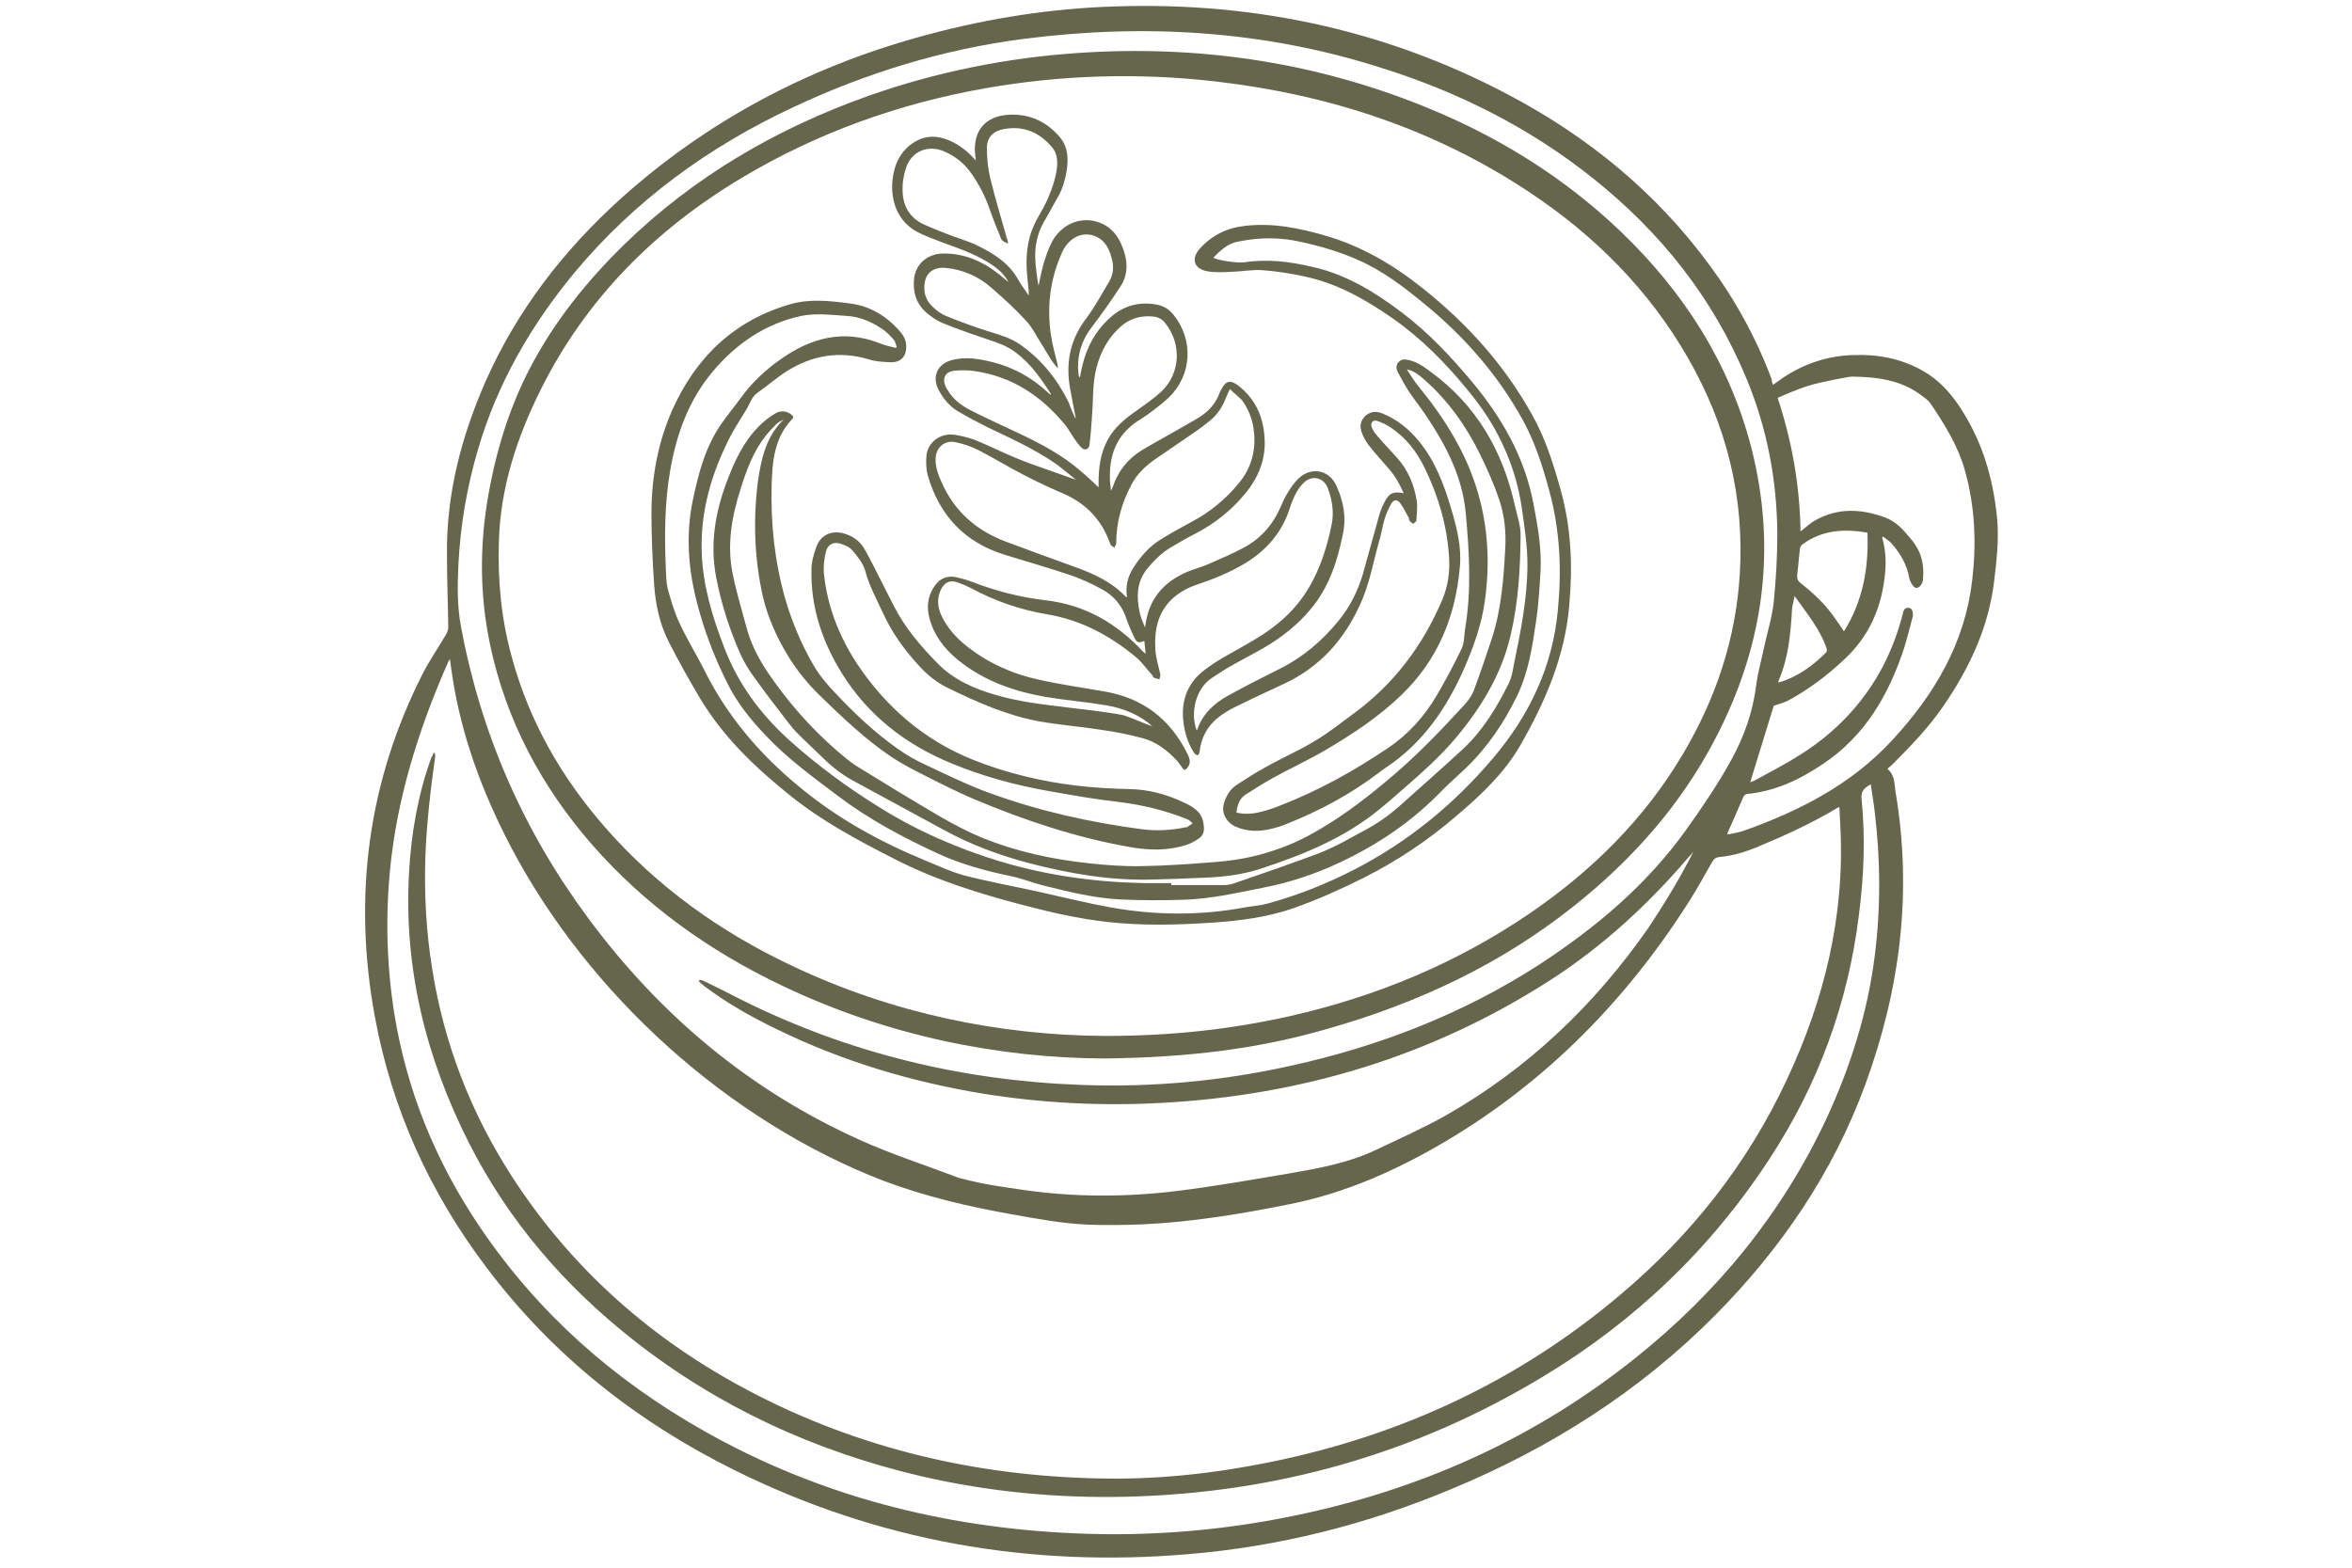 <svg version="1.0" preserveAspectRatio="xMidYMid meet" height="2000" viewBox="0 0 2250 1500" zoomAndPan="magnify" width="3000" xmlns:xlink="http://www.w3.org/1999/xlink" xmlns="http://www.w3.org/2000/svg"><path fill-rule="nonzero" fill-opacity="1" d="M 1696.176 368.172 C 1699.613 365.672 1702.738 363.488 1705.863 361.301 C 1726.172 347.863 1748.668 340.363 1772.73 339.738 C 1795.852 338.801 1818.66 342.863 1839.906 355.051 C 1853.969 363.176 1864.281 374.109 1873.34 387.234 C 1895.84 420.355 1906.773 456.91 1910.523 496.281 C 1912.398 516.906 1909.898 537.527 1907.398 558.148 C 1901.777 601.582 1883.652 639.703 1859.281 675.32 C 1844.906 696.258 1827.723 714.066 1809.91 731.879 C 1808.664 733.129 1807.102 734.062 1805.539 735.625 C 1813.035 741.875 1812.098 750.312 1813.348 757.812 C 1829.598 853.738 1817.723 946.539 1784.602 1037.152 C 1753.668 1121.828 1703.988 1194.633 1640.871 1258.371 C 1568.379 1331.488 1483.078 1385.543 1388.09 1424.914 C 1307.477 1458.66 1223.422 1479.906 1136.246 1487.094 C 984.703 1499.906 840.035 1474.594 703.488 1407.105 C 609.438 1360.547 528.824 1297.117 465.395 1212.754 C 411.027 1140.887 374.781 1060.898 358.535 972.473 C 337.598 858.109 351.66 748.125 404.777 643.762 C 411.34 631.266 419.465 619.391 426.648 607.207 C 427.898 605.02 428.836 602.52 428.836 600.02 C 428.523 576.898 427.586 553.773 427.586 530.652 C 426.961 472.535 441.336 417.855 464.457 365.047 C 494.453 297.246 538.824 239.75 593.816 190.07 C 676.617 115.707 772.23 65.086 879.094 35.402 C 936.273 19.469 994.703 9.469 1054.07 6.656 C 1191.242 0.094 1321.848 26.34 1443.707 91.02 C 1519.324 131.016 1584.316 184.133 1635.246 253.5 C 1660.242 287.246 1680.242 323.805 1694.926 363.172 C 1694.926 365.672 1695.551 366.922 1696.176 368.172 Z M 414.777 720.316 C 415.09 720.316 415.715 720.316 416.027 720.629 C 416.027 721.566 416.34 722.504 416.34 723.754 C 411.965 755 408.215 786.559 406.965 818.43 C 405.715 854.988 407.59 891.23 413.527 927.477 C 424.773 998.719 450.398 1064.648 489.453 1125.266 C 546.945 1214.316 623.812 1282.121 717.238 1331.176 C 821.91 1386.168 934.398 1412.414 1052.195 1414.602 C 1107.188 1415.852 1161.246 1409.918 1214.988 1398.98 C 1339.973 1373.672 1452.457 1321.488 1550.258 1238.688 C 1618.062 1181.508 1671.805 1113.391 1709.301 1033.09 C 1745.234 956.535 1764.918 876.234 1760.543 790.934 C 1760.23 784.996 1759.918 778.746 1759.605 772.184 C 1758.043 772.809 1757.105 773.121 1756.48 773.746 C 1732.734 787.809 1707.738 799.367 1682.117 809.992 C 1670.242 814.992 1658.055 818.742 1645.246 819.992 C 1641.184 820.305 1639.621 821.867 1637.746 824.992 C 1630.559 837.488 1623.688 850.301 1615.875 862.484 C 1555.883 956.848 1479.328 1034.965 1382.777 1092.145 C 1336.223 1119.641 1287.164 1141.512 1234.047 1152.137 C 1187.492 1161.512 1140.309 1169.32 1092.816 1171.508 C 1075.941 1172.133 1059.07 1172.445 1042.195 1171.82 C 1016.887 1170.883 992.203 1166.199 967.52 1161.824 C 925.648 1154.324 884.402 1144.637 844.723 1129.641 C 696.93 1072.461 562.57 951.848 487.578 808.117 C 461.332 757.5 441.648 704.691 432.898 648.137 C 431.961 642.512 431.336 636.891 430.398 630.641 C 429.461 632.203 429.148 632.516 428.836 633.141 C 402.902 692.195 382.906 753.125 374.781 817.492 C 368.531 867.797 369.156 918.105 376.969 968.41 C 388.844 1043.086 416.652 1111.203 458.832 1173.695 C 514.449 1256.188 586.941 1320.238 673.18 1368.984 C 782.855 1431.164 901.902 1461.473 1027.199 1467.098 C 1102.188 1470.535 1176.555 1463.973 1249.984 1447.723 C 1366.219 1422.102 1471.828 1373.672 1564.941 1298.992 C 1643.059 1236.5 1704.926 1160.887 1747.418 1069.961 C 1770.23 1020.59 1786.477 969.348 1793.352 915.293 C 1799.289 869.047 1798.977 822.492 1793.352 776.246 C 1792.414 767.809 1790.852 759.375 1789.602 750.312 C 1788.352 751.25 1787.414 751.875 1786.789 752.188 C 1782.102 755.312 1780.227 758.438 1780.852 764.684 C 1784.602 801.555 1783.039 838.426 1778.355 874.984 C 1768.043 959.348 1739.609 1037.152 1693.051 1108.391 C 1636.809 1194.633 1564.316 1263.996 1476.203 1317.117 C 1353.719 1391.168 1220.613 1428.664 1077.816 1432.102 C 1011.574 1433.664 945.648 1427.414 880.969 1412.414 C 779.73 1388.668 686.93 1346.176 605.066 1281.496 C 539.762 1229.938 486.328 1168.07 448.523 1093.395 C 407.277 1011.84 386.031 925.914 391.34 834.051 C 393.527 796.867 399.777 760.312 412.59 725.004 C 413.527 723.754 414.152 722.191 414.777 720.316 Z M 1619.938 814.992 C 1618.375 816.867 1616.812 818.742 1615.25 820.305 C 1576.504 865.609 1533.07 905.605 1483.078 937.789 C 1369.969 1010.594 1245.297 1048.086 1111.25 1055.273 C 1054.383 1058.398 997.516 1055.586 940.961 1046.523 C 872.219 1035.277 806.289 1015.59 743.484 984.969 C 718.801 973.098 695.055 959.66 673.18 943.102 C 671.617 941.852 670.055 940.289 668.492 939.039 C 668.805 938.414 669.117 938.102 669.43 937.477 C 670.992 937.789 672.555 938.102 674.117 939.039 C 685.992 944.664 697.555 950.602 709.113 956.535 C 811.914 1007.781 920.648 1034.027 1035.012 1038.09 C 1102.5 1040.59 1169.367 1034.34 1235.297 1019.652 C 1320.285 1000.906 1400.59 969.66 1473.703 922.164 C 1527.137 887.172 1575.254 846.551 1612.75 794.371 C 1628.371 772.496 1643.684 750 1656.492 726.566 C 1668.367 705.004 1676.805 681.258 1679.93 656.262 C 1681.492 644.074 1684.93 631.891 1687.426 620.016 C 1690.551 605.332 1695.238 590.957 1696.801 575.961 C 1698.988 554.398 1700.238 532.527 1700.238 510.969 C 1699.926 459.723 1690.551 410.043 1670.867 362.551 C 1638.996 285.371 1589.004 222.566 1524.012 170.699 C 1463.395 122.266 1394.965 87.895 1320.91 64.773 C 1209.363 29.152 1095.004 22.281 978.766 37.277 C 901.902 47.277 828.473 69.773 758.172 102.895 C 677.555 140.703 606.938 191.945 549.445 261 C 507.891 311.305 475.707 366.922 457.27 430.039 C 446.648 465.973 440.398 502.844 438.523 540.34 C 437.586 560.023 437.273 580.02 441.023 599.707 C 460.082 702.195 500.703 794.996 562.883 878.734 C 631.312 971.223 716.926 1043.086 822.223 1090.582 C 852.535 1104.328 884.715 1114.641 915.961 1126.516 C 917.836 1127.141 919.711 1127.766 921.586 1128.078 C 940.023 1133.078 958.77 1135.574 977.828 1138.387 C 1026.887 1145.574 1076.254 1145.574 1125.312 1139.637 C 1160.934 1135.262 1196.238 1129.016 1231.547 1123.078 C 1260.293 1118.078 1289.352 1113.078 1316.223 1100.27 C 1338.41 1089.645 1361.219 1079.645 1382.777 1067.461 C 1461.52 1022.777 1525.574 961.535 1577.129 887.484 C 1592.441 864.359 1607.125 840.301 1619.938 814.992 Z M 1652.121 798.117 C 1653.371 798.117 1653.996 798.117 1654.621 798.117 C 1659.305 797.18 1664.305 796.242 1668.68 794.684 C 1722.109 775.621 1771.48 750.312 1810.535 707.816 C 1850.844 664.074 1879.902 615.016 1886.777 554.398 C 1890.84 518.777 1889.277 484.098 1879.59 449.727 C 1873.027 426.602 1860.531 406.605 1847.406 386.922 C 1845.219 383.484 1841.781 380.984 1838.348 378.484 C 1818.66 363.484 1795.539 360.676 1772.105 360.363 C 1770.23 360.363 1768.355 360.676 1766.793 360.988 C 1758.355 362.551 1750.23 364.109 1741.797 365.984 C 1727.422 369.109 1713.988 374.734 1700.551 380.672 C 1714.301 422.23 1721.797 464.723 1722.422 508.469 C 1727.734 504.406 1731.797 500.344 1737.109 497.531 C 1758.668 485.66 1780.852 486.906 1803.039 495.031 C 1814.598 499.094 1821.785 508.156 1829.285 517.215 C 1838.348 528.465 1840.844 540.652 1839.594 554.398 C 1839.594 556.273 1838.66 558.461 1837.41 560.023 C 1835.223 563.148 1832.098 563.461 1829.91 560.336 C 1828.348 558.148 1827.098 555.648 1826.473 553.148 C 1824.285 540.34 1818.035 529.715 1809.598 520.027 C 1807.414 517.527 1804.289 515.656 1801.477 513.469 C 1801.164 513.781 1800.852 514.094 1800.539 514.406 C 1804.289 527.215 1804.602 540.34 1802.727 553.773 C 1798.977 584.082 1786.789 610.016 1764.293 630.953 C 1748.043 646.262 1730.234 659.699 1710.551 670.324 C 1706.176 672.508 1701.488 673.758 1696.801 675.32 C 1689.613 699.07 1681.805 723.754 1674.305 748.438 C 1675.867 747.812 1678.055 747.188 1679.617 746.25 C 1693.676 738.438 1708.363 730.941 1722.109 722.191 C 1755.855 700.945 1782.727 672.82 1801.477 637.203 C 1809.598 621.266 1815.848 604.707 1820.223 587.52 C 1820.848 584.395 1821.785 581.27 1825.848 581.582 C 1828.66 581.582 1830.223 584.707 1829.91 589.082 C 1829.91 589.707 1829.91 590.332 1829.598 590.645 C 1827.098 600.332 1824.598 610.016 1821.785 619.391 C 1807.102 664.387 1784.289 704.066 1743.984 730.941 C 1721.797 745.938 1698.051 757.188 1671.18 759.688 C 1669.93 759.688 1668.367 761.25 1667.742 762.5 C 1664.305 770.309 1660.867 778.434 1657.43 786.246 C 1655.555 790.621 1653.996 794.059 1652.121 798.117 Z M 1763.98 604.082 C 1782.414 574.711 1787.727 542.84 1786.477 509.719 C 1763.98 505.656 1743.047 507.219 1724.609 520.652 C 1723.047 521.59 1721.797 523.777 1721.797 525.652 C 1720.859 533.777 1720.234 541.902 1719.297 550.023 C 1718.984 553.461 1719.609 555.648 1722.422 557.836 C 1734.297 567.211 1745.547 577.523 1754.293 590.02 C 1757.418 594.395 1760.543 598.77 1763.98 604.082 Z M 1716.797 570.336 C 1715.863 575.023 1714.613 579.086 1714.301 582.832 C 1713.051 606.27 1710.863 629.391 1701.488 651.262 C 1701.176 651.574 1701.488 652.199 1701.176 653.137 C 1719.609 647.824 1733.984 637.203 1747.109 624.078 C 1747.734 623.453 1747.734 621.578 1747.422 620.641 C 1741.172 601.895 1728.672 587.207 1716.797 570.336 Z M 1716.797 570.336" fill="#66664d"></path><path fill-rule="nonzero" fill-opacity="1" d="M 1056.883 1012.777 C 956.895 1012.465 849.098 991.531 747.547 942.789 C 678.18 909.668 616.938 865.922 566.32 808.117 C 517.887 752.5 484.141 689.383 468.832 616.891 C 457.895 565.023 458.832 513.469 469.457 461.598 C 476.957 424.105 488.516 388.172 506.016 354.113 C 529.137 309.117 560.383 270.062 596.316 234.754 C 663.496 169.137 742.859 122.891 830.973 91.645 C 895.652 68.836 962.52 55.398 1030.949 50.715 C 1144.996 42.902 1255.605 58.836 1361.844 101.645 C 1432.461 130.078 1496.203 169.449 1551.195 222.254 C 1610.875 279.746 1654.309 347.238 1675.242 427.852 C 1700.238 525.34 1687.113 618.453 1640.871 706.879 C 1607.75 770.621 1560.883 823.117 1504.949 867.484 C 1435.273 922.789 1356.531 959.66 1271.23 984.031 C 1204.988 1003.406 1137.496 1011.84 1056.883 1012.777 Z M 1056.883 991.219 C 1122.188 991.219 1178.742 984.656 1234.359 972.16 C 1316.848 953.41 1393.715 921.539 1463.707 873.734 C 1523.074 833.113 1573.379 783.434 1610.25 720.941 C 1641.496 668.137 1660.555 611.266 1664.305 549.711 C 1668.992 475.348 1651.496 406.293 1614.625 342.238 C 1577.441 277.559 1526.199 226.004 1464.332 184.758 C 1372.781 123.516 1271.23 90.395 1162.492 77.898 C 1088.754 69.461 1015.637 71.648 942.523 84.461 C 859.719 99.145 781.918 126.953 709.738 170.074 C 626.625 219.754 560.383 285.996 516.949 373.484 C 494.453 418.793 478.832 466.285 477.27 517.531 C 476.02 555.023 479.457 591.895 489.453 628.141 C 506.016 689.695 536.949 743.75 578.816 791.559 C 628.5 848.426 688.805 891.543 756.922 923.727 C 853.781 969.973 956.895 990.594 1056.883 991.219 Z M 1056.883 991.219" fill="#66664d"></path><path fill-rule="nonzero" fill-opacity="1" d="M 1102.5 695.008 C 1090.004 683.758 1074.379 677.508 1057.195 674.695 C 1038.445 671.574 1019.387 670.012 1000.641 666.887 C 970.02 661.574 941.273 651.574 916.586 631.578 C 903.152 620.641 892.84 607.207 888.777 590.02 C 886.59 580.645 887.527 571.586 892.527 563.148 C 897.84 553.773 905.652 550.023 915.961 552.523 C 920.961 553.773 925.648 555.023 930.336 556.898 C 953.145 565.648 976.27 571.586 1000.641 574.398 C 1037.824 578.773 1068.133 596.27 1093.441 623.453 C 1094.066 624.078 1094.691 624.391 1095.941 625.641 C 1095.629 620.953 1095.004 617.203 1094.691 613.141 C 1089.066 615.641 1087.504 615.016 1085.004 609.707 C 1081.879 603.145 1079.066 596.895 1076.879 590.02 C 1072.504 578.148 1064.383 569.086 1053.445 563.461 C 1044.383 558.461 1034.699 554.086 1025.012 550.648 C 1003.766 543.465 981.891 537.215 960.645 530.652 C 922.836 518.777 899.09 493.469 887.84 455.973 C 885.965 449.727 885.652 442.539 886.277 435.977 C 887.527 422.855 900.027 414.105 912.84 415.98 C 919.398 416.918 925.648 418.48 931.898 420.668 C 943.773 425.352 955.02 430.977 966.582 435.977 C 972.52 438.477 978.453 440.977 984.391 443.164 C 999.391 448.477 1014.387 453.789 1029.387 459.098 C 1023.449 454.414 1017.199 449.102 1010.949 444.414 C 990.016 429.727 966.895 419.418 944.086 408.48 C 934.711 403.793 925.336 398.793 916.273 393.484 C 908.465 388.797 902.84 381.922 898.465 374.109 C 890.965 360.988 896.277 348.176 910.965 344.426 C 924.398 340.988 937.211 343.488 950.02 346.613 C 969.395 351.613 986.578 360.988 1001.578 374.734 C 1002.828 375.672 1003.766 376.609 1005.016 377.859 C 1005.016 377.234 1005.328 376.922 1005.328 376.922 C 995.641 361.926 985.641 347.551 971.27 336.926 C 963.77 331.305 955.332 328.18 946.582 325.367 C 931.898 320.367 917.211 315.367 902.527 309.43 C 896.902 307.242 891.277 303.492 886.59 299.434 C 876.594 290.996 873.156 279.746 874.406 266.625 C 875.969 252.562 887.215 242.875 901.902 242.562 C 922.523 242.25 940.336 250.062 956.27 262.875 C 959.082 265.062 961.582 267.562 964.707 269.75 C 961.27 263.5 956.582 258.812 950.957 254.75 C 936.273 244.438 919.711 238.504 903.152 232.566 C 895.652 229.754 888.152 226.941 880.656 223.504 C 857.219 212.879 851.91 190.07 853.781 172.262 C 855.344 158.199 860.344 146.328 872.219 137.578 C 881.906 130.703 891.902 129.141 903.152 132.578 C 915.023 136.328 924.711 143.516 933.461 153.512 C 933.148 151.012 933.148 149.449 932.836 147.887 C 930.648 125.078 942.523 111.02 965.332 109.77 C 984.703 108.832 1000.641 116.02 1013.449 130.703 C 1021.887 140.391 1022.199 151.949 1020.324 163.824 C 1018.762 173.199 1015.949 182.258 1010.949 190.383 C 1006.578 197.883 1002.828 205.383 998.453 212.566 C 992.516 223.191 990.016 234.754 990.328 246.625 C 990.641 255.688 991.891 264.438 993.453 273.496 C 995.016 266.625 996.266 259.75 998.141 252.875 C 1000.328 246 1002.516 238.816 1005.953 232.254 C 1014.387 215.379 1032.512 206.945 1049.695 212.254 C 1064.695 216.941 1071.879 228.504 1075.941 242.875 C 1079.066 253.812 1078.129 264.75 1071.879 274.121 C 1063.133 287.559 1053.758 300.684 1044.07 313.492 C 1033.762 327.242 1029.699 342.238 1031.887 359.113 C 1031.887 359.738 1032.199 360.363 1033.137 360.988 C 1033.762 357.551 1034.387 353.801 1035.324 350.363 C 1039.383 332.242 1048.133 316.305 1062.195 303.805 C 1075.004 292.246 1090.316 288.184 1107.188 291.621 C 1113.438 292.871 1118.438 295.996 1122.5 300.996 C 1142.184 325.367 1140.309 359.113 1117.812 380.672 C 1111.875 386.297 1105.312 390.984 1098.754 395.98 C 1095.316 398.48 1091.879 400.668 1088.441 402.855 C 1067.508 416.605 1060.633 436.602 1061.883 460.348 C 1061.883 462.848 1062.508 465.66 1062.82 469.41 C 1063.758 467.848 1064.07 466.91 1064.383 466.285 C 1069.379 450.977 1078.754 439.102 1092.504 430.664 C 1105.625 422.855 1119.062 415.668 1132.496 407.855 C 1137.809 404.73 1143.121 401.918 1148.434 398.48 C 1156.871 392.859 1163.117 385.672 1166.555 376.297 C 1166.867 375.047 1167.805 373.797 1168.43 372.547 C 1172.492 364.422 1176.867 363.176 1184.367 368.797 C 1200.613 381.297 1208.426 398.168 1209.676 418.48 C 1211.238 439.102 1204.051 456.598 1191.242 472.223 C 1178.117 488.156 1162.492 500.656 1144.059 510.344 C 1136.559 514.094 1129.375 518.152 1122.188 522.527 C 1111.875 528.152 1103.75 536.277 1096.566 545.34 C 1087.504 557.211 1087.191 570.961 1090.004 584.707 C 1090.941 590.02 1093.129 595.02 1095.316 600.332 C 1095.629 598.457 1095.941 596.895 1096.254 595.02 C 1100 572.836 1112.812 557.836 1132.809 548.465 C 1139.996 545.027 1148.121 543.152 1155.309 540.027 C 1166.555 535.027 1178.117 530.34 1189.055 524.402 C 1205.301 515.969 1217.176 502.844 1224.672 485.973 C 1226.859 480.973 1229.047 475.66 1232.172 470.973 C 1234.984 466.285 1238.109 461.91 1241.859 458.16 C 1254.355 445.977 1271.855 449.414 1278.73 465.348 C 1285.289 480.035 1288.102 495.031 1284.664 510.969 C 1279.355 536.902 1271.543 561.586 1254.355 582.207 C 1241.547 597.832 1225.922 610.02 1208.738 620.016 C 1197.801 626.266 1186.867 631.891 1175.93 638.141 C 1170.305 641.266 1165.305 645.012 1159.684 648.449 C 1144.059 658.449 1138.434 681.258 1144.684 698.758 C 1144.996 698.445 1145.309 698.445 1145.309 698.133 C 1150.621 682.82 1161.555 672.82 1175.305 665.324 C 1191.238 656.574 1207.176 648.449 1223.422 640.328 C 1246.234 629.078 1264.98 613.141 1280.918 593.457 C 1291.539 580.332 1299.039 565.336 1303.727 549.398 C 1309.039 530.652 1314.035 511.906 1319.348 493.156 C 1320.598 488.781 1322.473 484.098 1324.66 480.035 C 1329.035 471.598 1333.098 470.035 1342.785 471.91 C 1339.035 463.473 1334.973 455.977 1329.348 449.414 C 1322.785 441.602 1315.598 434.102 1309.352 425.977 C 1306.539 422.23 1304.039 417.855 1302.477 413.168 C 1300.602 407.543 1301.539 402.23 1306.227 397.855 C 1310.914 393.797 1316.223 393.172 1321.848 395.355 C 1336.223 400.98 1347.781 410.355 1357.469 422.23 C 1373.094 441.289 1381.527 464.098 1388.402 487.223 C 1393.715 505.344 1398.402 523.777 1396.527 542.527 C 1392.465 589.707 1375.59 631.266 1340.91 664.699 C 1319.035 685.945 1293.727 702.508 1267.793 717.816 C 1251.234 727.504 1233.422 735.625 1216.551 745 C 1208.113 749.688 1199.988 755 1191.551 760.312 C 1185.617 764.062 1183.742 770.309 1182.805 777.496 C 1190.617 779.371 1198.426 778.746 1205.926 776.871 C 1212.488 775.309 1218.738 773.121 1224.984 770.621 C 1261.23 756.562 1294.977 737.812 1327.473 715.941 C 1347.469 702.508 1362.781 685.32 1374.656 665.012 C 1383.09 650.637 1390.902 635.953 1398.09 620.953 C 1400.902 615.328 1400.59 608.145 1401.527 601.895 C 1407.773 565.023 1405.59 527.84 1402.152 490.656 C 1399.027 457.223 1384.34 428.164 1366.219 400.668 C 1360.594 391.922 1354.031 383.797 1348.094 375.047 C 1344.035 368.797 1340.598 362.551 1337.16 355.988 C 1335.598 352.863 1335.285 349.426 1337.785 346.613 C 1340.285 343.801 1343.723 343.488 1347.156 344.426 C 1354.969 345.988 1361.531 350.363 1368.094 355.363 C 1412.461 387.547 1437.773 431.602 1449.332 484.41 C 1451.52 493.781 1454.957 503.469 1454.645 512.844 C 1454.332 545.027 1452.457 576.898 1444.957 608.457 C 1436.211 645.637 1416.836 677.195 1392.777 705.941 C 1378.09 723.441 1361.219 738.438 1344.035 753.438 C 1336.223 760.312 1328.098 767.496 1319.973 774.059 C 1286.227 801.867 1246.859 817.805 1205.926 831.238 C 1186.867 837.488 1167.492 839.363 1147.496 839.988 C 1132.809 840.613 1118.125 841.238 1103.125 841.551 C 1062.508 842.801 1022.824 835.926 983.453 825.613 C 955.332 818.117 928.461 808.117 902.84 794.059 C 873.781 778.121 844.41 762.5 815.352 746.562 C 803.477 740 793.477 731.566 783.793 721.879 C 778.793 716.879 773.48 712.191 768.48 707.191 C 764.105 702.816 759.422 698.445 755.672 693.445 C 744.109 678.445 732.234 663.137 721.301 647.824 C 716.301 640.949 711.926 633.766 708.488 626.266 C 697.867 602.52 690.055 577.836 685.055 552.211 C 679.117 520.652 684.117 490.344 695.367 460.66 C 702.551 441.602 710.988 423.168 725.676 408.168 C 730.359 403.48 735.359 399.418 740.984 395.98 C 745.984 392.859 751.609 392.547 756.922 396.605 C 759.109 398.168 759.422 399.73 757.547 401.293 C 740.672 419.105 738.797 441.602 738.172 464.41 C 737.234 500.969 740.984 536.902 750.984 572.211 C 757.547 595.02 766.605 616.578 778.48 636.891 C 784.105 646.574 791.602 655.324 799.414 663.449 C 817.539 682.82 836.91 700.945 858.469 716.254 C 867.219 722.504 876.594 727.816 886.277 732.191 C 906.277 741.562 925.961 751.25 946.582 758.75 C 993.766 775.934 1042.508 786.871 1092.504 793.434 C 1106.562 795.305 1120.625 794.371 1134.371 791.559 C 1134.996 791.559 1135.621 791.559 1135.934 791.246 C 1137.809 789.996 1139.371 788.746 1140.934 787.809 C 1139.371 786.559 1138.121 784.996 1136.246 784.059 C 1115.312 775.621 1093.754 770.309 1071.566 767.496 C 1048.758 764.996 1025.949 760.938 1003.141 756.875 C 971.27 751.25 940.023 742.812 910.027 730.316 C 866.594 712.504 830.66 684.695 805.664 644.699 C 786.918 614.703 775.355 581.27 776.293 544.715 C 776.293 537.527 778.48 530.027 780.98 523.152 C 785.043 511.906 795.352 507.219 806.914 510.344 C 815.039 512.531 821.602 516.906 826.285 524.09 C 829.098 529.09 831.91 534.09 834.41 539.09 C 841.285 552.523 848.16 566.273 855.031 579.707 C 865.656 600.645 880.656 618.141 896.902 634.703 C 912.215 650.324 931.898 659.074 952.832 665.012 C 975.02 671.57 998.141 674.07 1020.949 676.883 C 1039.07 679.07 1057.195 680.945 1075.004 684.383 C 1084.379 687.508 1093.441 691.883 1102.5 695.008 Z M 749.734 401.293 C 747.547 402.543 745.047 403.793 743.172 405.355 C 739.422 409.105 735.672 412.855 732.547 416.918 C 720.676 431.914 714.113 449.727 708.488 467.848 C 700.051 494.094 695.367 520.652 700.676 547.84 C 704.113 565.648 709.426 582.832 714.113 600.332 C 718.176 615.641 725.363 629.703 734.109 642.824 C 752.859 670.637 774.73 695.633 799.727 717.504 C 805.977 722.816 812.227 728.441 819.102 732.816 C 845.348 749.062 871.594 764.996 898.152 780.621 C 911.59 788.434 925.336 795.621 939.398 801.555 C 971.895 814.68 1005.953 822.18 1040.945 825.93 C 1057.82 827.801 1074.691 829.051 1091.566 828.738 C 1115.625 828.426 1139.996 826.551 1164.055 824.68 C 1175.305 823.742 1186.555 822.18 1197.488 819.68 C 1216.238 815.305 1234.672 808.742 1251.547 799.68 C 1277.793 785.621 1301.852 767.809 1324.66 748.75 C 1352.156 726.254 1376.844 700.633 1400.902 674.383 C 1404.34 670.637 1407.777 665.949 1409.648 661.262 C 1415.898 644.699 1421.523 627.828 1427.148 610.953 C 1436.211 583.145 1438.398 554.086 1439.957 525.027 C 1440.895 509.094 1439.332 493.469 1434.336 478.473 C 1429.336 463.785 1423.086 449.414 1416.211 435.352 C 1402.777 407.855 1385.277 383.172 1362.156 362.863 C 1357.469 358.801 1352.469 354.738 1345.91 353.488 C 1349.969 360.051 1354.031 366.297 1358.719 371.922 C 1373.094 389.422 1385.902 408.168 1396.527 428.477 C 1420.898 475.348 1427.773 524.715 1420.273 576.273 C 1417.148 598.145 1409.648 618.766 1400.902 639.078 C 1384.027 677.508 1361.219 710.941 1325.91 734.375 C 1323.723 735.938 1321.223 737.5 1319.035 739.375 C 1291.852 760 1262.168 775.934 1230.609 788.434 C 1226.234 790.309 1221.863 791.559 1217.176 792.809 C 1204.988 795.934 1192.805 795.934 1181.242 790.621 C 1174.055 787.184 1167.805 778.434 1170.93 768.434 C 1173.117 761.25 1176.867 755 1183.117 750.938 C 1192.18 745 1201.551 739.062 1211.238 733.754 C 1226.859 725.004 1243.422 717.816 1258.73 708.441 C 1271.23 700.945 1282.48 691.883 1294.039 683.445 C 1333.098 655.012 1360.906 618.141 1379.652 574.086 C 1385.277 560.648 1387.152 547.215 1386.215 532.84 C 1384.34 502.844 1375.906 474.41 1362.781 447.539 C 1355.281 432.227 1345.285 419.105 1330.91 409.418 C 1326.848 406.605 1322.473 404.418 1317.785 402.855 C 1313.727 401.293 1310.602 404.418 1312.164 408.48 C 1313.102 411.293 1314.977 414.105 1317.16 416.605 C 1323.41 424.105 1330.285 430.977 1336.848 438.477 C 1347.156 450.039 1352.781 463.785 1355.281 479.098 C 1356.219 485.035 1355.281 491.594 1354.969 497.844 C 1354.969 499.094 1353.094 500.031 1351.844 501.281 C 1350.594 500.344 1349.344 499.406 1348.406 498.156 C 1347.781 497.531 1348.094 496.594 1347.781 495.656 C 1344.973 490.969 1342.785 485.66 1339.348 481.285 C 1336.535 477.535 1333.41 477.848 1330.91 481.91 C 1328.41 486.285 1326.223 491.281 1324.66 496.281 C 1322.785 502.219 1321.848 508.469 1320.285 514.406 C 1314.039 535.652 1310.602 557.836 1301.227 578.148 C 1285.914 612.203 1262.48 638.453 1228.109 654.387 C 1214.988 660.637 1201.551 666.574 1188.43 673.133 C 1181.242 676.57 1174.055 680.008 1167.805 684.695 C 1155.934 693.133 1149.059 705.004 1147.496 719.691 C 1147.496 720.941 1146.246 721.879 1145.621 722.816 C 1144.684 722.191 1143.121 721.566 1142.496 720.629 C 1137.496 713.129 1134.371 704.379 1132.809 695.633 C 1128.75 673.445 1134.371 654.387 1152.809 640.641 C 1158.121 636.578 1164.055 632.828 1169.68 629.391 C 1179.992 623.453 1190.613 617.828 1200.926 611.578 C 1221.859 599.082 1239.672 583.457 1252.168 562.211 C 1263.418 543.152 1269.668 522.527 1274.043 501.281 C 1276.23 489.719 1274.355 478.16 1270.293 467.223 C 1266.23 456.598 1254.98 454.102 1246.859 462.223 C 1244.047 465.035 1241.859 468.16 1239.984 471.598 C 1237.484 476.285 1235.297 481.598 1233.734 486.594 C 1226.234 509.719 1211.551 526.59 1190.926 539.09 C 1176.242 547.84 1160.93 554.086 1144.996 559.398 C 1136.559 562.211 1129.059 566.273 1122.188 572.211 C 1107.188 585.957 1104.062 603.457 1105.312 622.516 C 1105.938 630.328 1108.438 637.828 1110 645.324 C 1110.312 646.887 1109.375 648.449 1109.062 650.012 C 1107.5 649.387 1105.625 649.387 1104.062 648.449 C 1103.125 648.137 1102.812 646.574 1102.188 645.949 C 1096.875 640.016 1092.191 633.141 1085.941 628.141 C 1061.258 607.832 1033.762 593.145 1001.891 587.832 C 975.953 583.457 951.582 575.023 928.461 562.523 C 924.711 560.648 920.961 559.086 916.898 557.523 C 908.777 554.398 903.152 557.211 899.715 565.023 C 896.277 572.836 896.902 580.645 900.34 588.457 C 905.965 600.645 914.711 610.328 925.023 618.453 C 945.332 634.391 968.77 645.012 993.766 650.324 C 1014.387 655.012 1035.32 657.824 1056.258 661.574 C 1093.441 667.824 1119.688 688.133 1136.246 721.879 C 1138.434 726.566 1139.371 730.629 1135.621 735 C 1133.746 737.188 1132.496 736.875 1131.246 735 C 1129.684 732.816 1128.121 730.316 1126.25 728.129 C 1116.875 718.129 1106.25 709.691 1092.816 706.254 C 1080.316 702.82 1067.504 700.32 1054.383 698.445 C 1034.699 695.32 1014.699 693.758 994.703 690.32 C 963.457 684.695 934.711 671.887 906.59 658.137 C 895.652 652.824 886.59 645.324 878.469 636.266 C 864.719 621.266 852.844 604.707 844.41 585.957 C 838.473 573.148 831.598 560.648 827.848 546.59 C 825.973 539.402 820.66 532.84 815.664 526.902 C 813.164 523.777 808.477 521.59 804.414 520.34 C 797.539 517.84 791.602 520.965 790.039 528.152 C 788.477 534.715 787.543 541.59 788.164 548.461 C 791.289 579.707 802.539 608.457 819.41 634.391 C 846.91 675.945 883.777 708.129 930.648 726.879 C 946.895 733.438 963.77 738.75 980.641 742.812 C 1013.137 750.938 1046.57 754.375 1080.316 755 C 1098.75 755.312 1116.25 760 1133.121 768.121 C 1141.559 772.184 1149.371 776.559 1151.246 787.496 C 1152.184 793.121 1152.184 798.117 1147.809 801.555 C 1144.059 804.367 1139.684 806.867 1134.996 808.43 C 1117.5 814.055 1099.688 813.742 1081.566 810.617 C 1029.699 801.555 980.328 784.996 931.898 764.684 C 915.023 757.5 898.465 749.062 881.902 740.625 C 871.906 735.625 861.906 730.316 852.531 724.066 C 827.535 707.191 805.977 686.57 784.418 665.637 C 772.23 653.762 761.605 640.641 752.859 625.953 C 742.859 609.082 734.734 591.27 730.047 571.898 C 721.613 535.027 720.363 497.844 725.047 460.66 C 728.176 439.102 732.859 417.543 749.734 401.293 Z M 1176.555 372.234 C 1174.68 376.297 1173.43 378.797 1172.492 381.297 C 1169.367 389.422 1164.68 396.605 1157.809 402.23 C 1152.496 406.605 1147.184 410.668 1141.559 414.418 C 1129.375 422.855 1117.188 430.977 1105 439.414 C 1095.629 445.977 1087.816 453.477 1082.504 463.473 C 1073.129 480.973 1067.82 499.719 1067.82 519.715 C 1067.82 521.277 1066.57 522.527 1065.945 524.09 C 1064.695 522.84 1062.82 522.215 1062.195 520.652 C 1054.383 498.156 1039.695 482.223 1017.824 472.535 C 1004.703 466.91 991.891 460.973 979.391 454.414 C 964.707 446.914 950.645 438.164 935.961 430.664 C 929.086 427.227 921.898 424.73 914.402 423.168 C 903.777 420.668 895.34 428.164 895.027 438.789 C 894.715 446.914 897.527 454.102 900.652 461.285 C 913.152 489.406 934.086 507.844 962.832 518.465 C 984.703 526.59 1006.578 534.715 1028.449 542.527 C 1046.57 549.086 1063.758 556.898 1077.191 571.273 C 1077.191 571.273 1077.504 571.273 1078.129 570.961 C 1076.566 560.961 1078.754 551.898 1084.066 543.465 C 1091.254 532.215 1099.691 522.527 1111.25 515.656 C 1120.625 509.719 1130.625 504.406 1140.309 499.094 C 1157.496 490.031 1172.18 477.848 1184.68 462.848 C 1197.801 447.227 1202.176 429.102 1199.051 409.105 C 1197.488 399.418 1193.738 390.672 1188.117 382.859 C 1184.68 379.422 1180.617 376.297 1176.555 372.234 Z M 1050.945 466.285 C 1050.945 464.41 1050.945 462.848 1050.945 461.285 C 1050.945 447.227 1052.82 433.789 1059.383 421.293 C 1065.945 408.793 1076.566 400.355 1087.816 392.547 C 1095.629 386.922 1103.75 381.297 1110.938 374.734 C 1129.375 357.238 1130.621 329.117 1114.688 309.117 C 1111.875 305.367 1108.125 303.492 1103.438 302.867 C 1090.629 301.621 1079.691 305.055 1070.629 313.805 C 1059.695 324.117 1052.82 336.926 1049.07 351.301 C 1045.008 366.297 1045.945 381.922 1044.695 397.23 C 1044.07 406.918 1043.445 416.293 1042.195 425.977 C 1041.57 430.039 1037.512 431.289 1034.699 428.477 C 1031.887 425.664 1029.699 422.543 1027.512 419.418 C 1024.074 414.418 1021.262 408.793 1017.199 404.418 C 994.703 377.859 967.207 360.051 932.211 355.051 C 925.961 354.113 919.086 354.113 912.84 354.738 C 903.777 355.676 900.965 362.551 905.027 370.672 C 905.652 371.922 906.277 372.859 906.902 373.797 C 912.527 383.172 921.273 389.109 930.961 393.797 C 945.957 401.293 960.957 408.168 976.27 415.355 C 996.578 425.043 1016.574 435.664 1033.762 450.664 C 1039.383 455.352 1045.008 460.66 1050.945 466.285 Z M 964.395 232.566 C 964.082 232.566 963.77 232.879 963.457 232.879 C 961.582 231.629 958.77 230.691 957.832 228.816 C 953.77 218.816 949.707 208.82 946.27 198.82 C 942.211 187.258 936.586 176.637 929.711 166.637 C 923.148 156.949 914.402 149.762 903.777 145.078 C 888.465 138.203 872.531 144.141 866.906 160.074 C 864.406 167.262 863.156 175.387 863.469 182.883 C 863.781 197.258 870.344 208.508 883.777 214.754 C 890.652 217.879 897.84 220.691 905.027 223.504 C 915.023 227.566 925.648 230.379 935.336 235.066 C 950.957 242.875 965.645 251.938 974.395 268.188 C 976.891 272.871 980.641 277.246 984.078 282.871 C 984.078 280.371 984.078 279.121 984.078 278.184 C 983.453 271.309 982.516 264.438 982.203 257.562 C 981.266 240.375 983.766 224.129 992.516 208.82 C 996.266 201.945 1000.328 195.383 1003.141 188.195 C 1006.266 181.008 1008.762 173.512 1010.324 165.699 C 1011.887 157.262 1012.512 147.887 1006.266 140.703 C 994.078 126.328 978.766 120.078 960.332 123.516 C 950.645 125.078 944.086 131.328 944.086 141.328 C 944.086 151.012 945.02 160.699 947.207 170.074 C 951.895 189.445 957.832 208.82 963.145 227.879 C 963.77 229.129 964.082 230.691 964.395 232.566 Z M 1028.762 400.355 C 1028.762 400.355 1029.074 400.043 1029.074 400.043 C 1027.512 391.297 1025.637 382.547 1024.074 373.797 C 1019.074 348.488 1023.137 325.68 1039.07 304.742 C 1047.508 293.496 1054.07 280.996 1061.258 269.125 C 1065.008 262.562 1065.633 255.375 1063.758 248.188 C 1061.258 238.191 1057.195 229.441 1046.883 225.691 C 1035.012 221.316 1022.512 227.566 1016.262 241 C 1004.703 266.312 1001.266 292.871 1005.328 320.367 C 1006.578 329.742 1009.387 338.801 1011.574 348.176 C 1011.887 349.738 1011.887 351.301 1011.887 352.551 C 1009.699 349.738 1007.512 347.238 1005.641 344.426 C 1002.203 339.113 999.391 333.801 995.953 328.492 C 991.266 321.305 987.516 313.18 981.578 306.93 C 971.27 295.684 960.02 285.371 948.457 275.371 C 935.961 264.438 921.273 257.875 904.402 256.312 C 893.152 255.375 885.34 261 884.402 272.246 C 883.469 280.371 885.965 287.871 892.215 293.496 C 895.965 297.246 900.652 300.684 905.652 302.555 C 919.398 308.18 933.148 313.18 947.207 317.555 C 957.207 320.68 967.207 323.492 975.957 329.742 C 996.578 344.113 1011.574 363.176 1022.512 385.359 C 1024.074 390.047 1026.262 395.355 1028.762 400.355 Z M 1028.762 400.355" fill="#66664d"></path><path fill-rule="nonzero" fill-opacity="1" d="M 1120.625 846.863 C 1137.184 846.863 1154.059 846.863 1170.617 846.863 C 1174.055 846.863 1177.805 846.238 1181.242 844.988 C 1207.801 835.926 1234.359 826.551 1260.605 816.867 C 1268.73 813.742 1276.543 809.992 1284.355 805.93 C 1291.539 802.18 1298.414 798.117 1305.602 794.371 C 1317.473 788.121 1328.098 780.621 1338.098 771.871 C 1358.719 753.438 1379.34 735.312 1399.652 716.566 C 1418.711 698.758 1431.836 676.883 1443.395 653.762 C 1445.895 648.449 1447.145 642.512 1448.082 636.578 C 1454.645 604.707 1461.207 572.523 1461.207 540.027 C 1461.207 522.215 1458.395 504.406 1455.895 486.594 C 1452.457 461.91 1444.645 438.477 1433.086 416.293 C 1424.961 400.668 1414.961 386.297 1403.715 372.859 C 1382.777 347.238 1359.656 323.805 1332.473 304.742 C 1306.539 286.621 1279.043 270.996 1247.484 264.438 C 1234.359 261.625 1220.926 259.438 1207.488 258.5 C 1197.801 257.875 1188.117 259.75 1178.43 260.062 C 1170.305 260.375 1162.18 261 1154.371 259.438 C 1141.871 256.938 1139.371 247.25 1147.809 237.879 C 1159.684 224.754 1174.055 217.879 1191.867 216.004 C 1218.113 213.191 1242.797 218.191 1267.48 225.379 C 1302.477 235.379 1333.098 253.5 1361.219 275.996 C 1404.027 310.055 1439.648 349.738 1466.207 397.855 C 1478.703 420.355 1486.203 444.414 1493.078 469.098 C 1503.074 505.344 1504.637 541.902 1501.203 579.086 C 1497.141 628.141 1478.078 671.883 1454.02 713.754 C 1438.711 740 1416.836 760.625 1394.027 779.996 C 1366.531 803.742 1336.848 823.742 1304.352 839.988 C 1282.48 850.926 1260.293 860.922 1237.172 869.047 C 1211.863 877.797 1186.242 880.922 1159.996 882.797 C 1126.562 884.984 1093.129 885.922 1059.383 882.172 C 1031.574 879.047 1004.391 872.797 977.203 865.609 C 935.648 854.676 894.715 841.863 856.281 822.18 C 821.289 804.367 786.605 785.934 755.984 761.25 C 722.863 734.688 692.242 705.629 670.055 668.762 C 659.434 650.949 649.434 633.141 640.059 614.703 C 631 597.207 626.938 577.836 625.688 558.148 C 624.125 535.34 623.188 512.219 623.188 489.406 C 623.5 455.973 629.438 423.48 642.871 392.859 C 665.371 342.238 701.926 306.617 756.297 290.996 C 775.043 285.684 794.102 287.871 813.164 290.371 C 832.848 292.871 848.785 302.867 861.594 317.867 C 864.719 321.617 866.906 325.992 866.906 330.992 C 867.219 340.988 861.906 346.926 851.91 346.613 C 844.723 346.301 837.535 345.988 830.973 343.801 C 802.539 335.363 776.293 340.051 751.922 355.676 C 742.234 361.926 733.797 369.422 724.426 375.984 C 719.426 379.422 717.863 385.047 715.051 390.047 C 709.738 399.105 703.801 407.855 698.805 417.23 C 680.68 452.539 669.742 489.406 671.305 529.402 C 672.555 560.961 681.617 590.645 692.867 619.703 C 706.301 655.012 728.176 684.07 755.984 709.066 C 782.23 732.504 810.664 753.438 840.348 771.871 C 876.594 794.68 915.961 811.867 957.207 824.367 C 1002.203 837.801 1047.82 844.051 1094.379 844.988 C 1103.125 844.988 1111.562 844.988 1120.312 844.988 C 1120.625 846.238 1120.625 846.551 1120.625 846.863 Z M 1160.621 246.625 C 1165.305 249.125 1183.742 251.938 1190.305 251 C 1212.488 247.562 1234.359 250.375 1255.605 255.375 C 1287.789 262.562 1315.285 279.434 1341.223 299.121 C 1366.844 318.492 1388.402 341.613 1409.023 366.297 C 1437.148 400.355 1458.395 437.539 1466.832 481.285 C 1470.891 502.844 1474.953 524.402 1473.703 546.59 C 1472.766 562.836 1471.828 579.086 1469.332 595.332 C 1465.895 619.078 1462.145 643.137 1451.52 665.324 C 1438.707 691.883 1422.773 715.316 1401.527 735.625 C 1392.465 744.062 1383.402 752.188 1374.969 760.938 C 1347.781 788.121 1316.223 809.055 1281.543 825.305 C 1258.418 836.238 1234.047 844.363 1208.426 849.363 C 1182.805 854.363 1157.496 860.297 1131.559 860.922 C 1111.562 861.547 1091.566 861.547 1071.566 860.609 C 1046.883 859.359 1022.824 853.426 999.078 847.488 C 988.453 844.988 978.141 840.613 967.52 838.426 C 943.461 833.426 920.023 827.176 897.527 816.867 C 863.781 801.242 831.285 784.059 801.602 761.562 C 777.543 743.438 753.484 725.941 732.859 704.066 C 718.176 688.758 705.051 672.512 695.68 653.449 C 685.055 632.203 676.305 610.332 669.742 587.52 C 659.121 551.586 655.059 515.344 662.871 478.16 C 668.18 452.852 674.742 427.852 689.742 405.98 C 695.68 397.543 702.238 389.422 708.488 380.984 C 718.801 366.609 731.609 354.426 746.297 344.113 C 775.98 322.867 807.539 314.742 842.535 328.805 C 847.223 330.68 851.91 331.617 856.906 332.867 C 857.219 332.555 857.531 332.242 857.844 331.93 C 856.906 329.742 856.594 326.93 855.031 325.055 C 851.598 321.305 847.848 317.242 843.473 314.43 C 833.16 307.555 821.914 302.867 809.414 302.242 C 795.039 301.309 780.98 299.434 766.605 302.242 C 731.922 309.742 704.426 328.805 681.93 355.363 C 658.809 382.859 646.934 415.668 640.996 450.977 C 635.688 481.91 635.688 513.156 636.938 544.09 C 637.25 550.648 637.25 557.211 638.809 563.461 C 641.934 574.711 645.059 585.645 650.059 596.27 C 657.559 612.516 667.246 627.828 675.055 643.762 C 696.617 686.258 727.238 721.879 763.48 751.875 C 800.039 782.496 841.285 805.305 885.34 823.43 C 897.527 828.426 909.402 834.051 921.898 837.488 C 945.961 843.738 970.332 848.113 994.391 853.426 C 1016.887 858.422 1039.383 864.047 1061.883 868.109 C 1105 875.922 1148.434 876.234 1191.555 868.109 C 1198.426 866.859 1205.301 866.547 1212.176 864.672 C 1240.922 856.863 1268.418 845.926 1294.664 832.488 C 1346.535 805.93 1390.902 769.684 1428.398 725.316 C 1463.082 684.383 1485.266 637.828 1490.266 584.082 C 1494.016 545.34 1492.453 507.531 1482.141 469.723 C 1475.891 446.602 1468.707 424.105 1457.457 403.168 C 1433.398 359.113 1400.902 321.93 1362.156 290.371 C 1342.785 274.434 1322.785 259.125 1299.352 248.812 C 1281.855 241 1263.73 235.691 1245.297 231.629 C 1225.297 226.941 1205.301 226.941 1185.305 231.004 C 1174.68 232.566 1167.805 239.441 1160.621 246.625 Z M 1160.621 246.625" fill="#66664d"></path></svg>
